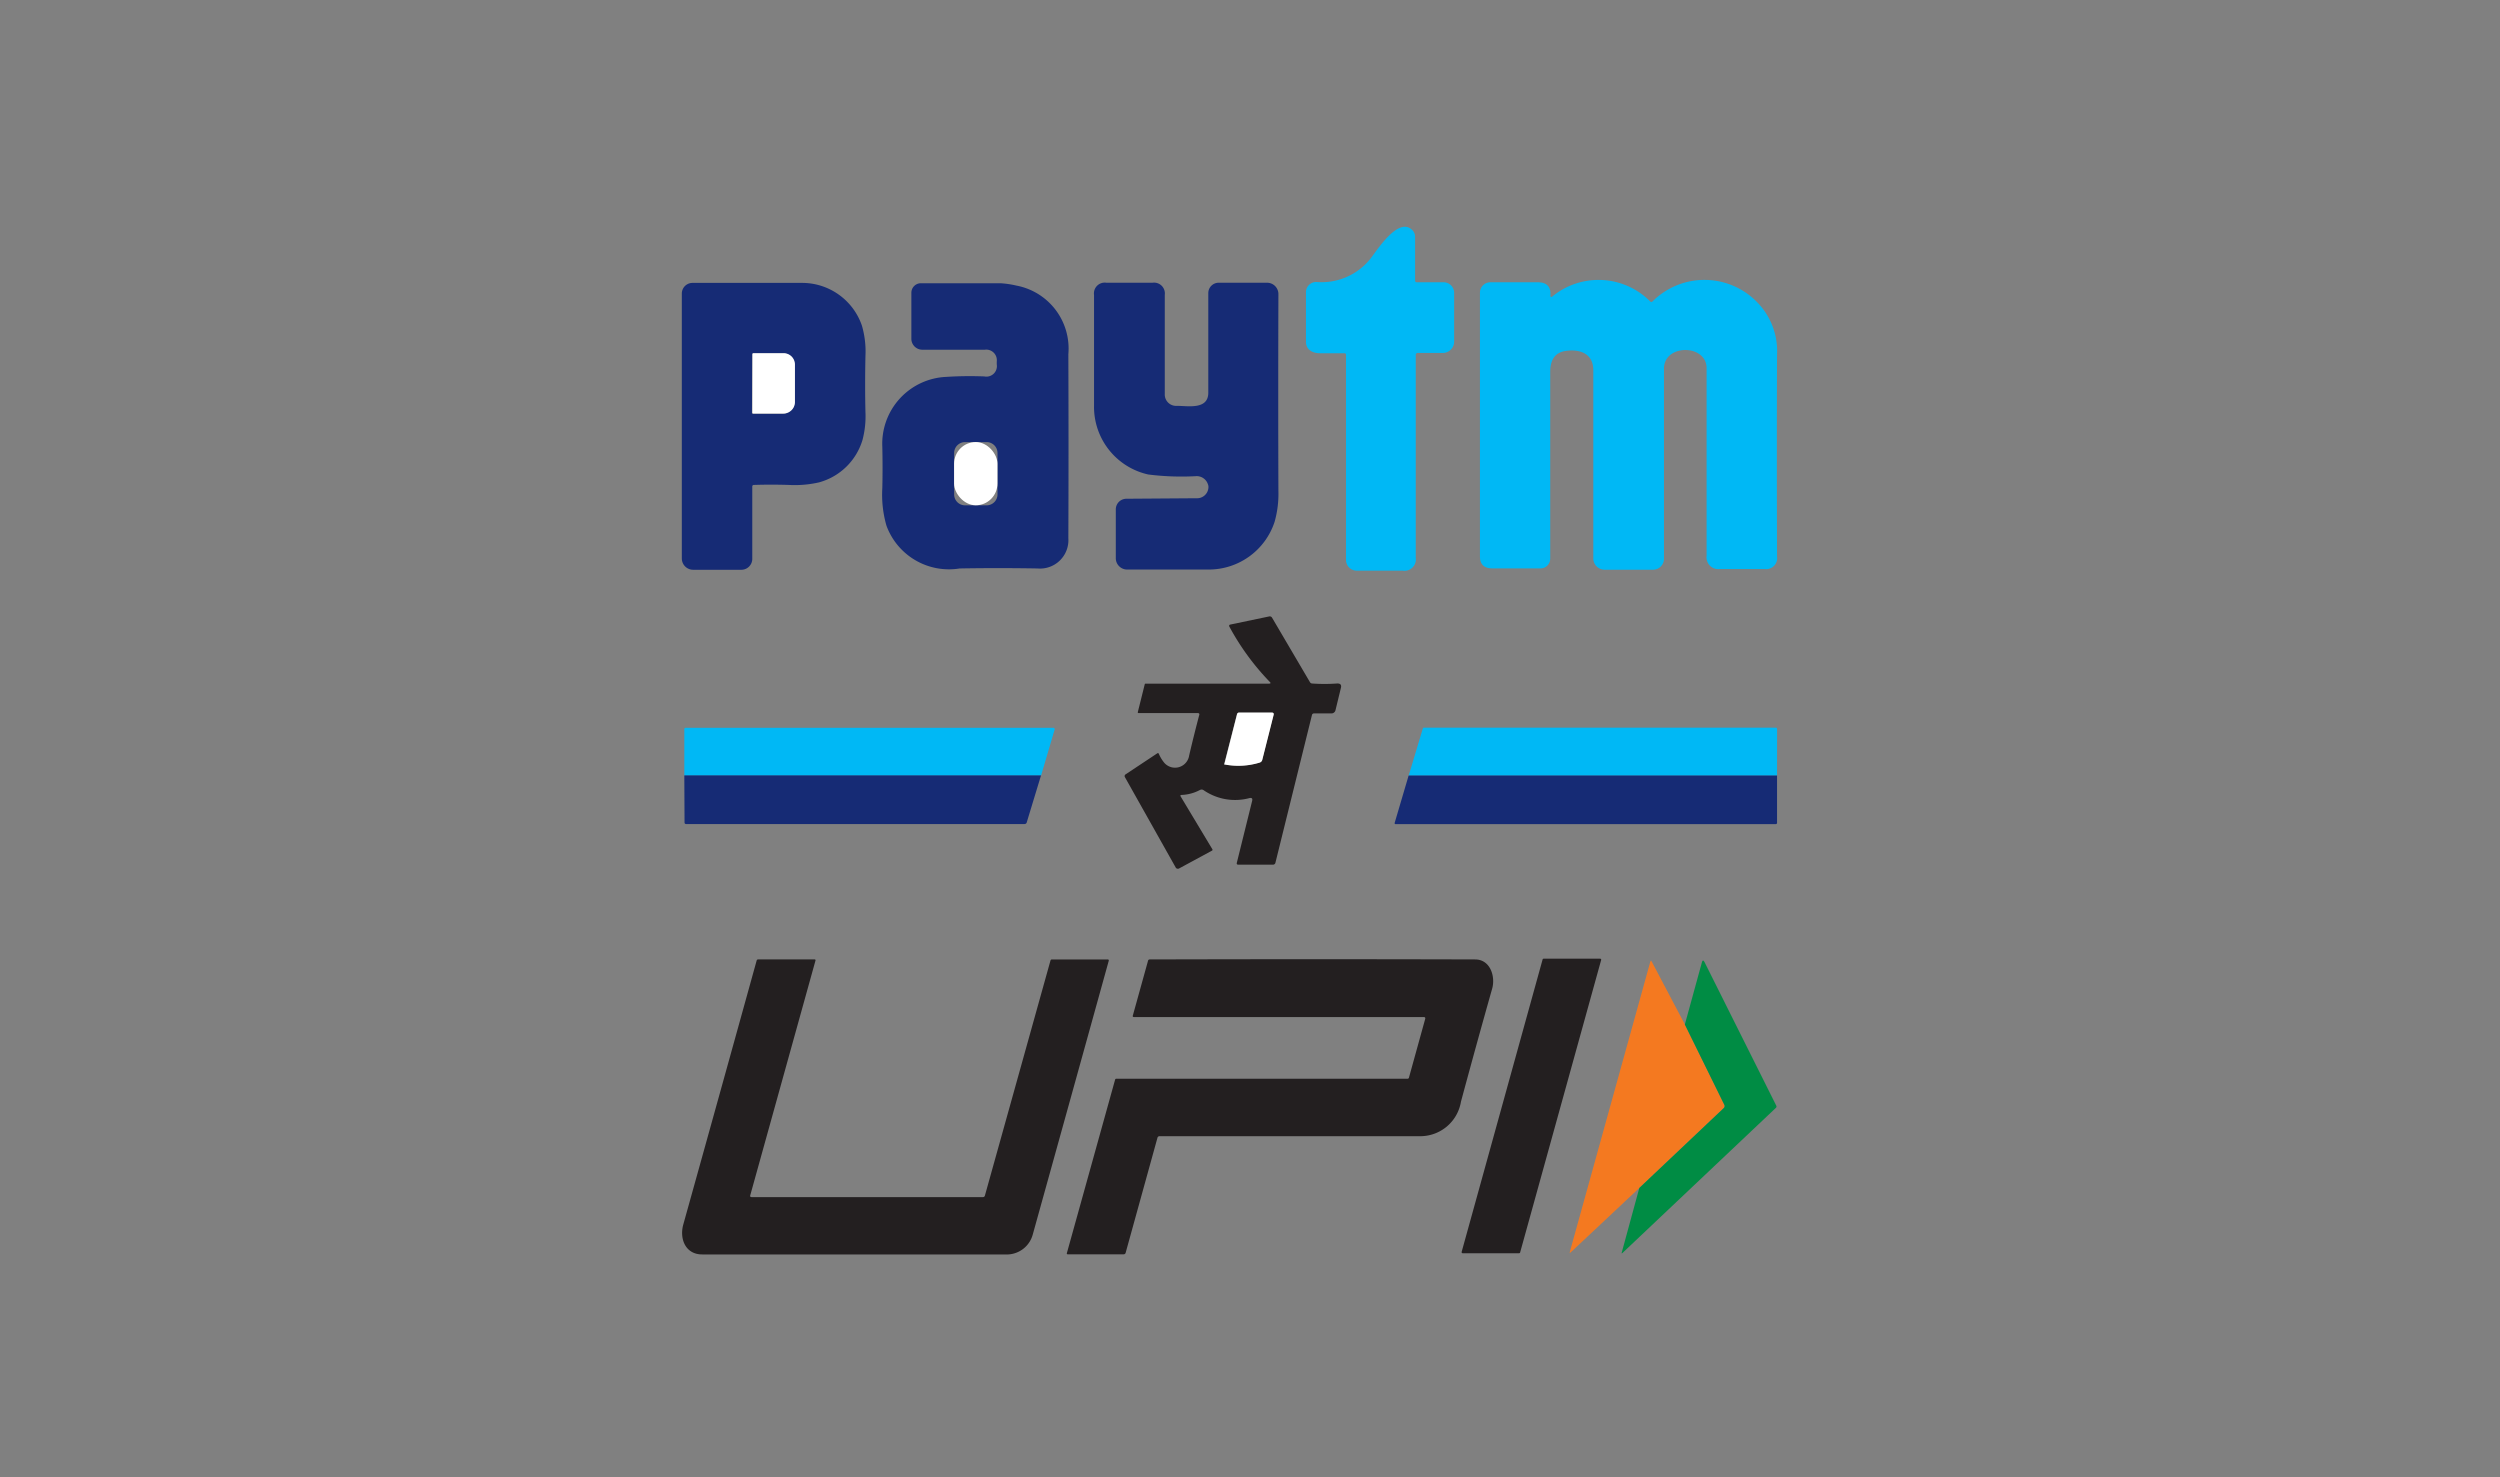 <svg xmlns="http://www.w3.org/2000/svg" width="44" height="26" viewBox="0 0 44 26">
  <rect x="0" y="0" width="44" height="26" fill="#808080" stroke="none"/>
  <g id="xpay" transform="translate(-755 -628)">
    <rect id="矩形_3240" data-name="矩形 3240" width="44" height="26" transform="translate(755 628)" fill="#fff" opacity="0"/>
    <g id="组_3130" data-name="组 3130" transform="translate(-412.5 139.31)">
      <path id="路径_3989" data-name="路径 3989" d="M281.175,87.907q-.194,0-.432,0c-.128,0-.244-.061-.245-.2q0-.457,0-.875a.18.18,0,0,1,.186-.179,1.1,1.1,0,0,0,.949-.41c.113-.143.49-.746.734-.506a.167.167,0,0,1,.052.124q0,.405,0,.77a.027.027,0,0,0,.027.027h.474a.186.186,0,0,1,.186.186v.858a.2.2,0,0,1-.2.2h-.441a.035.035,0,0,0-.035.035v3.569a.2.2,0,0,1-.228.228h-.81a.189.189,0,0,1-.189-.189V87.938A.027.027,0,0,0,281.175,87.907Z" transform="translate(909.987 407)" fill="#00b8f5"/>
      <path id="路径_3990" data-name="路径 3990" d="M336.38,102.472a.016.016,0,0,0,.009.016.017.017,0,0,0,.018,0,1.28,1.28,0,0,1,1.728.08.028.028,0,0,0,.044,0,1.291,1.291,0,0,1,1.837.012,1.229,1.229,0,0,1,.353.933q-.007,1.706,0,3.547a.193.193,0,0,1-.219.219h-.786a.208.208,0,0,1-.235-.235q0-1.593,0-3.3c0-.425-.75-.43-.75.008q0,1.639,0,3.346a.193.193,0,0,1-.193.193h-.851a.2.2,0,0,1-.2-.2q0-1.643,0-3.313c0-.276-.213-.373-.477-.339-.217.029-.282.18-.281.381q0,1.54,0,3.277a.172.172,0,0,1-.172.171h-.845q-.22,0-.22-.212,0-2.328,0-4.64a.184.184,0,0,1,.183-.184l.832,0Q336.4,102.232,336.38,102.472Z" transform="translate(858.407 391.426)" fill="#00b8f5"/>
      <path id="路径_3991" data-name="路径 3991" d="M85.74,106.693v1.276a.192.192,0,0,1-.192.192H84.7a.2.2,0,0,1-.2-.2V103.3a.188.188,0,0,1,.189-.188q.986,0,1.917,0a1.113,1.113,0,0,1,1.063.75,1.63,1.63,0,0,1,.063.536q-.011.528,0,.989a1.626,1.626,0,0,1-.052.489,1.1,1.1,0,0,1-.766.747,1.914,1.914,0,0,1-.53.045q-.319-.01-.616,0A.026.026,0,0,0,85.74,106.693Zm0-2.328-.006,1.033a.016.016,0,0,0,.016.017l.527,0a.208.208,0,0,0,.146-.059.2.2,0,0,0,.061-.143l0-.661a.2.2,0,0,0-.205-.2l-.527,0A.016.016,0,0,0,85.743,104.365Z" transform="translate(1095 390.557)" fill="#162b75"/>
      <path id="路径_3992" data-name="路径 3992" d="M215.885,106.729a.123.123,0,0,0-.008-.061.208.208,0,0,0-.2-.145,4.671,4.671,0,0,1-.851-.029,1.219,1.219,0,0,1-.954-1.211q0-1.035,0-1.949a.19.19,0,0,1,.216-.215h.815a.19.19,0,0,1,.214.214q0,.828,0,1.747a.2.2,0,0,0,.216.206c.188,0,.55.073.55-.231q0-.851,0-1.753a.183.183,0,0,1,.183-.183h.851a.2.2,0,0,1,.2.2q-.006,1.814,0,3.465a1.805,1.805,0,0,1-.067.543,1.219,1.219,0,0,1-1.161.84q-.712,0-1.44,0a.2.2,0,0,1-.194-.2v-.859a.187.187,0,0,1,.186-.187l1.231-.009A.2.2,0,0,0,215.885,106.729Z" transform="translate(972.883 390.547)" fill="#162b75"/>
      <path id="路径_3993" data-name="路径 3993" d="M149.435,104.672v-.051a.186.186,0,0,0-.21-.207h-1.1a.193.193,0,0,1-.193-.193v-.809a.168.168,0,0,1,.167-.168q.676,0,1.4,0a1.653,1.653,0,0,1,.28.041,1.128,1.128,0,0,1,.916,1.208q.006,1.708,0,3.239a.5.5,0,0,1-.544.532q-.706-.012-1.369,0a1.172,1.172,0,0,1-1.288-.752,1.97,1.97,0,0,1-.073-.665q.008-.35,0-.72a1.178,1.178,0,0,1,1.129-1.235,6.439,6.439,0,0,1,.665-.008A.185.185,0,0,0,149.435,104.672Zm.013,1.56a.192.192,0,0,0-.192-.192h-.379a.192.192,0,0,0-.192.192v.729a.192.192,0,0,0,.192.192h.379a.192.192,0,0,0,.192-.192Z" transform="translate(1035.608 390.431)" fill="#162b75"/>
      <path id="路径_3994" data-name="路径 3994" d="M106.585,125.236a.016.016,0,0,1,.016-.016l.527,0a.2.2,0,0,1,.205.2l0,.661a.2.2,0,0,1-.061.143.208.208,0,0,1-.146.059l-.527,0a.016.016,0,0,1-.016-.017Z" transform="translate(1074.158 369.686)" fill="#fff"/>
      <rect id="矩形_3241" data-name="矩形 3241" width="0.763" height="1.113" rx="0.382" transform="translate(1184.292 496.47)" fill="#fff"/>
      <path id="路径_3995" data-name="路径 3995" d="M225,209.566h-1.04a.012.012,0,0,1-.012-.015l.122-.49a.016.016,0,0,1,.017-.013h2.169q.049,0,.012-.034a4.4,4.4,0,0,1-.71-.973.022.022,0,0,1,0-.02.021.021,0,0,1,.015-.012l.689-.144a.046.046,0,0,1,.049.022l.666,1.133a.048.048,0,0,0,.043.026,3.125,3.125,0,0,0,.428,0q.1-.008.073.085l-.092.379a.073.073,0,0,1-.078.062h-.3a.036.036,0,0,0-.038.03l-.643,2.6a.042.042,0,0,1-.041.032h-.612q-.034,0-.026-.033l.27-1.09q.015-.061-.046-.049a.977.977,0,0,1-.806-.137.062.062,0,0,0-.066-.006.745.745,0,0,1-.323.088q-.033,0-.016.029l.555.924a.018.018,0,0,1-.008.029l-.571.309a.045.045,0,0,1-.068-.02l-.891-1.585a.036.036,0,0,1,.012-.048l.559-.371a.017.017,0,0,1,.026.008.658.658,0,0,0,.092.154.251.251,0,0,0,.442-.123q.08-.342.174-.7Q225.045,209.566,225,209.566Zm.468.894a.011.011,0,0,0,0,.009.01.01,0,0,0,.007,0,1.271,1.271,0,0,0,.619-.034.066.066,0,0,0,.043-.046l.2-.792q.01-.041-.032-.041h-.572a.038.038,0,0,0-.041.033Z" transform="translate(963.577 291.674)" fill="#231f20"/>
      <path id="路径_3996" data-name="路径 3996" d="M254.885,239.021l.221-.869a.038.038,0,0,1,.041-.033h.572q.042,0,.032.041l-.2.792a.066.066,0,0,1-.043.046,1.271,1.271,0,0,1-.619.034.01.01,0,0,1-.007,0A.012.012,0,0,1,254.885,239.021Z" transform="translate(934.165 263.113)" fill="#fff"/>
      <path id="路径_3997" data-name="路径 3997" d="M91.558,243.6l-6.278,0,0-.818a.023.023,0,0,1,.026-.026h6.47a.024.024,0,0,1,.022.03Z" transform="translate(1094.264 258.743)" fill="#00b8f5"/>
      <path id="路径_3998" data-name="路径 3998" d="M319.234,243.6H312.75l.25-.832a.019.019,0,0,1,.018-.014h6.19a.024.024,0,0,1,.027.027Z" transform="translate(879.542 258.743)" fill="#00b8f5"/>
      <path id="路径_3999" data-name="路径 3999" d="M85.271,257.81l6.278,0-.251.826a.039.039,0,0,1-.041.03H85.3a.025.025,0,0,1-.025-.025Z" transform="translate(1094.273 244.527)" fill="#162b75"/>
      <path id="路径_4000" data-name="路径 4000" d="M308.508,257.841h6.484l0,.828a.024.024,0,0,1-.027.028h-6.687a.017.017,0,0,1-.016-.022Z" transform="translate(883.784 244.498)" fill="#162b75"/>
      <path id="路径_4001" data-name="路径 4001" d="M331.9,315.394l-1.426,5.147a.018.018,0,0,1-.018.013h-.994a.019.019,0,0,1-.017-.024l1.425-5.147a.019.019,0,0,1,.018-.013h.995a.018.018,0,0,1,.017.024Z" transform="translate(863.78 190.193)" fill="#231f20"/>
      <path id="路径_4002" data-name="路径 4002" d="M85.791,319.793h4.068a.035.035,0,0,0,.038-.029l1.153-4.133a.027.027,0,0,1,.028-.021h.98a.018.018,0,0,1,.018.024q-.665,2.4-1.339,4.823a.474.474,0,0,1-.429.345H84.92c-.293,0-.4-.272-.334-.52q.651-2.334,1.293-4.652a.028.028,0,0,1,.027-.021H86.9a.015.015,0,0,1,.015.019l-1.148,4.131Q85.757,319.793,85.791,319.793Z" transform="translate(1094.938 189.966)" fill="#231f20"/>
      <path id="路径_4003" data-name="路径 4003" d="M211.717,316.6h-5.1a.021.021,0,0,1-.017-.008.022.022,0,0,1,0-.019l.268-.966a.029.029,0,0,1,.028-.021q2.914-.008,5.727,0c.272,0,.362.306.3.518q-.271.958-.548,1.985a.726.726,0,0,1-.73.608q-2.339,0-4.573,0a.037.037,0,0,0-.039.029l-.559,2.021a.036.036,0,0,1-.038.029h-.984a.015.015,0,0,1-.014-.018l.85-3.057a.02.02,0,0,1,.02-.015h5.127a.025.025,0,0,0,.024-.018l.285-1.03Q211.757,316.6,211.717,316.6Z" transform="translate(980.838 189.99)" fill="#231f20"/>
      <path id="路径_4004" data-name="路径 4004" d="M365.335,317.137l.695,1.413a.05.05,0,0,1-.01.057l-1.486,1.406-1.209,1.135q-.024.023-.015-.009l1.417-5.109q.009-.031.024,0Z" transform="translate(831.819 189.584)" fill="#f47920"/>
      <path id="路径_4005" data-name="路径 4005" d="M380.024,319.964l1.486-1.406a.05.05,0,0,0,.01-.057l-.695-1.413.3-1.093q.017-.063.047-.005l1.263,2.527a.031.031,0,0,1-.006.036l-2.7,2.554c-.014.013-.019.011-.014-.008Z" transform="translate(816.328 189.634)" fill="#008c44"/>
    </g>
  </g>
</svg>

